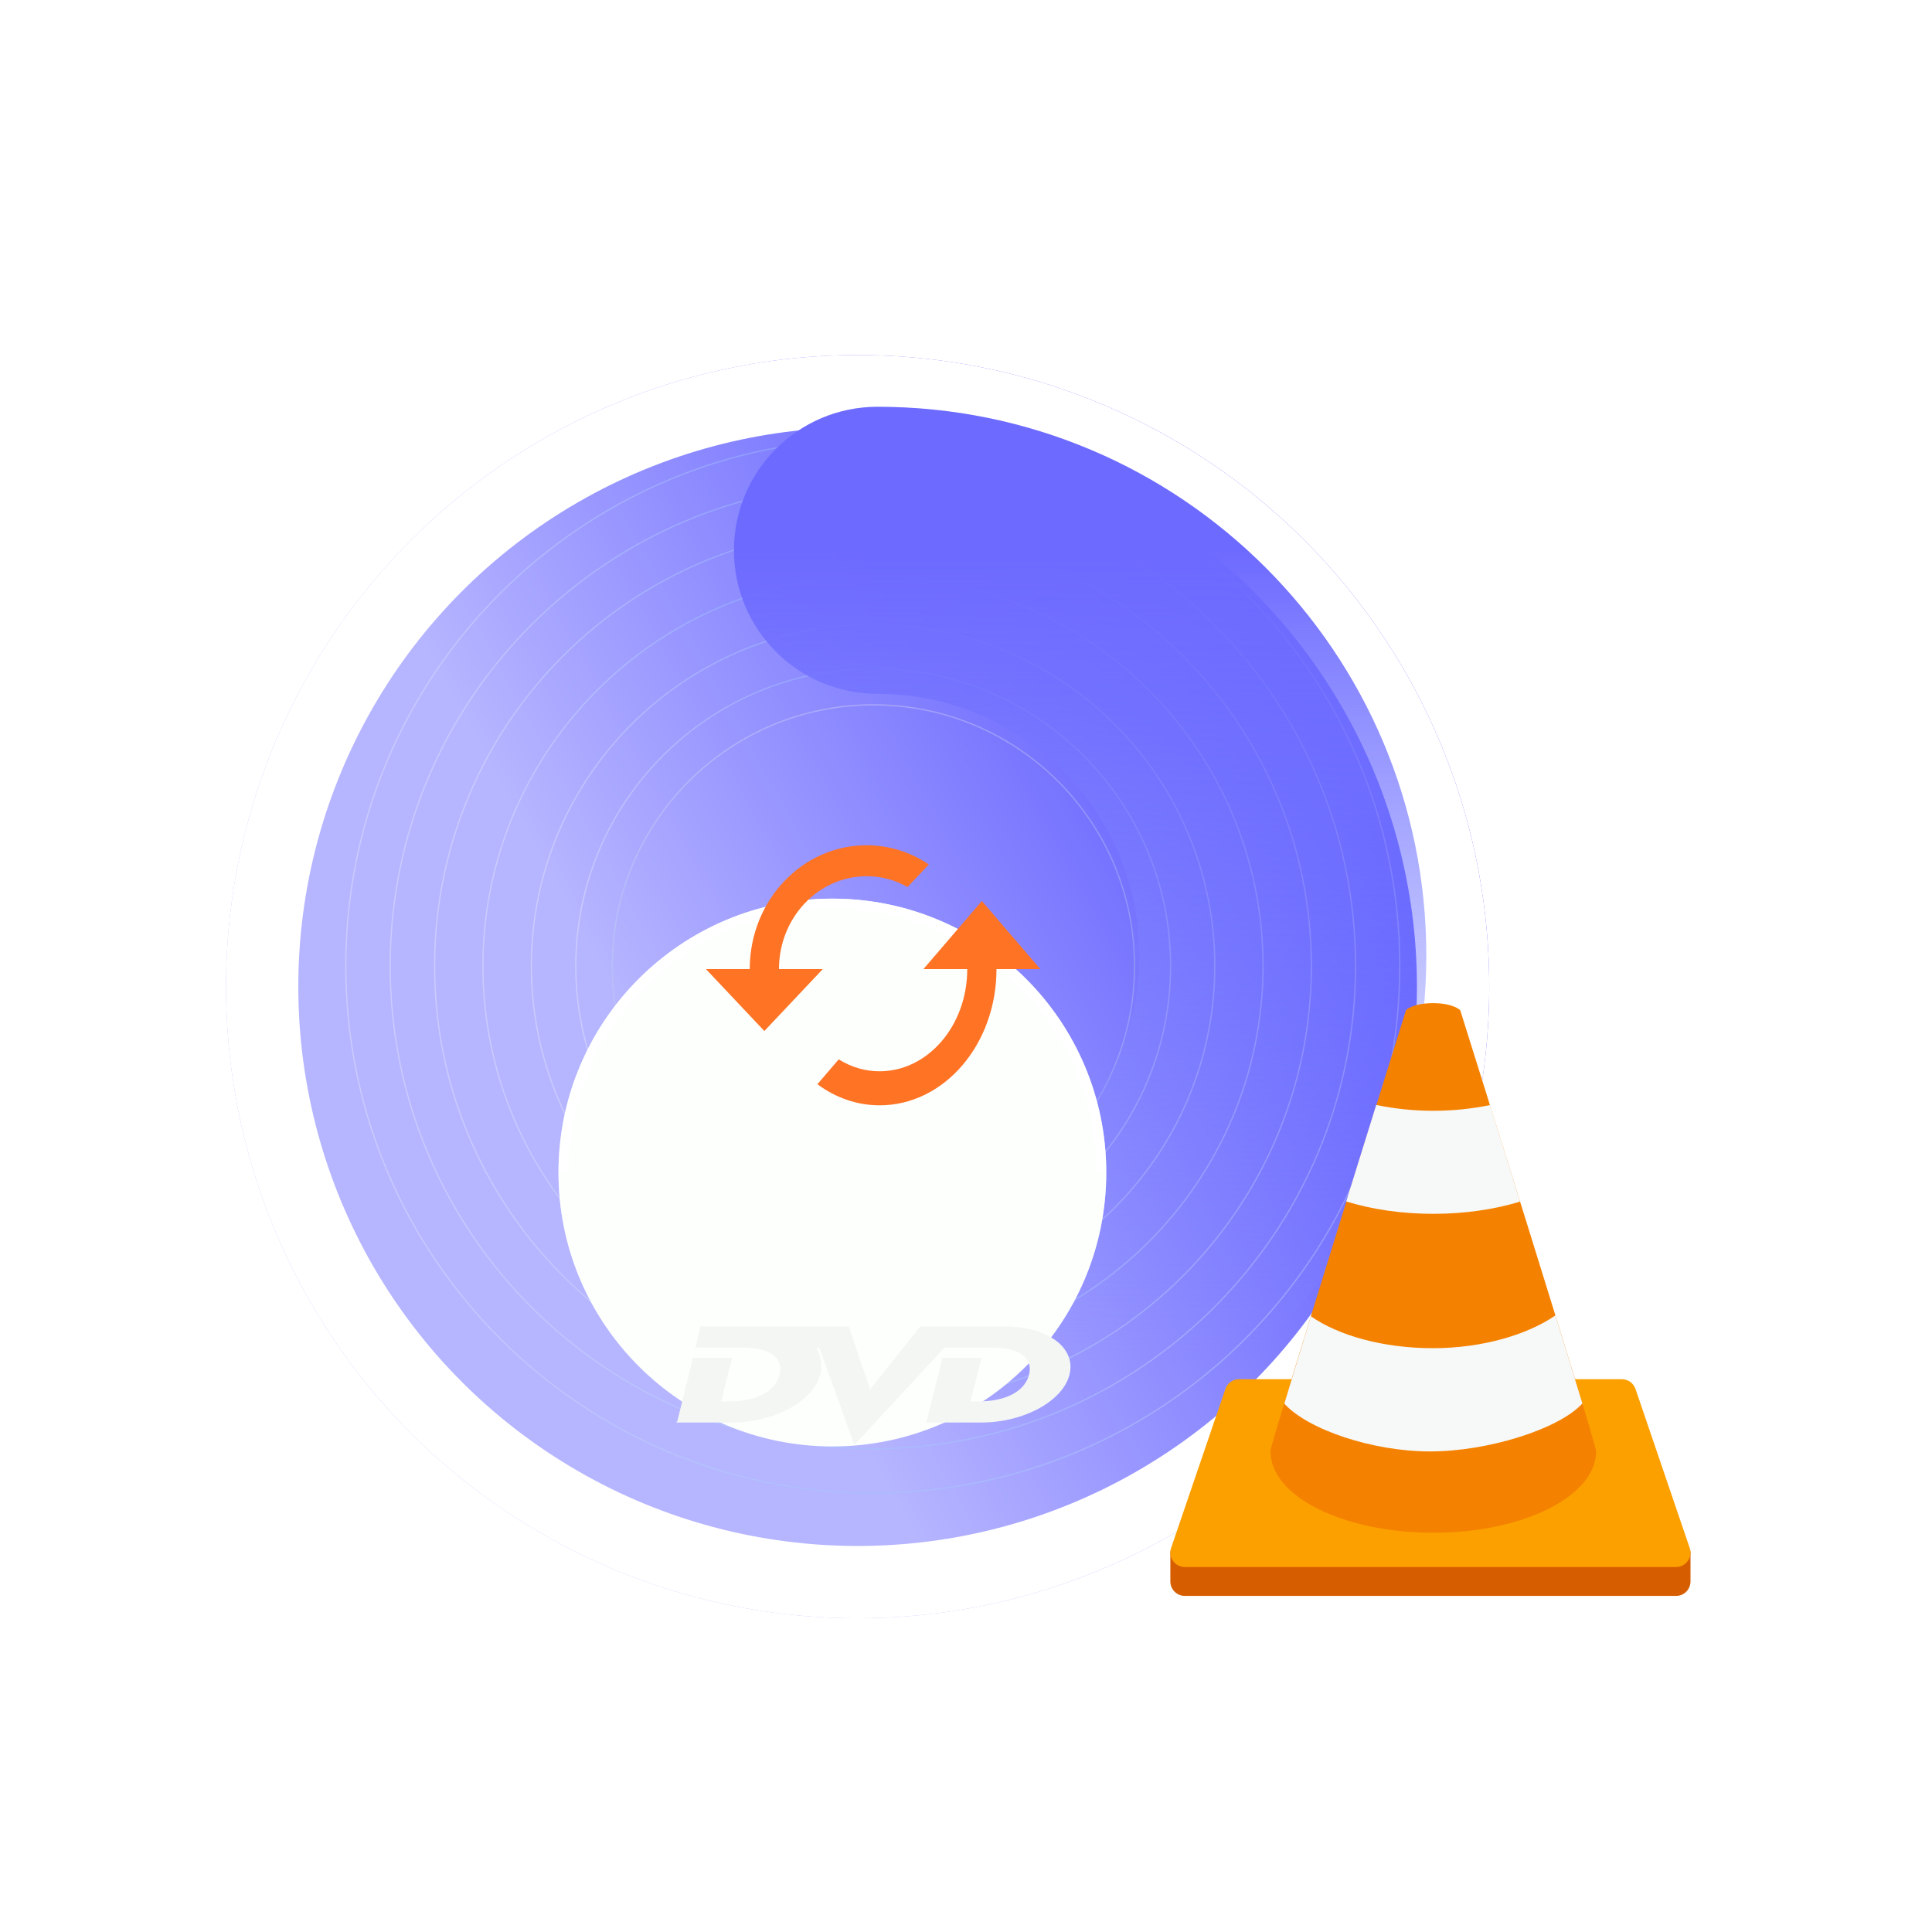 <svg width="104" height="104" viewBox="0 0 104 104" fill="none" xmlns="http://www.w3.org/2000/svg">
<g filter="url(#filter0_d_1174_2441)">
<circle cx="47" cy="52" r="34" fill="url(#paint0_linear_1174_2441)"/>
<circle cx="47" cy="52" r="32.054" stroke="white" stroke-width="3.892"/>
</g>
<path opacity="0.3" fill-rule="evenodd" clip-rule="evenodd" d="M46.981 80.333C62.629 80.333 75.314 67.647 75.314 52C75.314 36.352 62.629 23.667 46.981 23.667C31.334 23.667 18.648 36.352 18.648 52C18.648 67.647 31.334 80.333 46.981 80.333ZM46.981 80.403C62.668 80.403 75.385 67.686 75.385 52C75.385 36.313 62.668 23.596 46.981 23.596C31.295 23.596 18.578 36.313 18.578 52C18.578 67.686 31.295 80.403 46.981 80.403Z" fill="url(#paint1_linear_1174_2441)"/>
<path opacity="0.3" fill-rule="evenodd" clip-rule="evenodd" d="M46.987 77.948C61.318 77.948 72.935 66.33 72.935 51.999C72.935 37.669 61.318 26.051 46.987 26.051C32.656 26.051 21.039 37.669 21.039 51.999C21.039 66.33 32.656 77.948 46.987 77.948ZM46.987 78.018C61.356 78.018 73.005 66.369 73.005 51.999C73.005 37.63 61.356 25.981 46.987 25.981C32.617 25.981 20.969 37.63 20.969 51.999C20.969 66.369 32.617 78.018 46.987 78.018Z" fill="url(#paint2_linear_1174_2441)"/>
<path opacity="0.3" fill-rule="evenodd" clip-rule="evenodd" d="M46.993 75.562C60.006 75.562 70.556 65.013 70.556 51.999C70.556 38.986 60.006 28.436 46.993 28.436C33.979 28.436 23.43 38.986 23.43 51.999C23.43 65.013 33.979 75.562 46.993 75.562ZM46.993 75.633C60.045 75.633 70.626 65.052 70.626 51.999C70.626 38.947 60.045 28.366 46.993 28.366C33.94 28.366 23.359 38.947 23.359 51.999C23.359 65.052 33.94 75.633 46.993 75.633Z" fill="url(#paint3_linear_1174_2441)"/>
<path opacity="0.3" fill-rule="evenodd" clip-rule="evenodd" d="M46.993 72.961C58.57 72.961 67.954 63.576 67.954 52C67.954 40.423 58.57 31.039 46.993 31.039C35.417 31.039 26.032 40.423 26.032 52C26.032 63.576 35.417 72.961 46.993 72.961ZM46.993 73.031C58.609 73.031 68.025 63.615 68.025 52C68.025 40.385 58.609 30.968 46.993 30.968C35.378 30.968 25.962 40.385 25.962 52C25.962 63.615 35.378 73.031 46.993 73.031Z" fill="url(#paint4_linear_1174_2441)"/>
<path opacity="0.3" fill-rule="evenodd" clip-rule="evenodd" d="M46.998 70.36C57.138 70.36 65.357 62.14 65.357 52C65.357 41.861 57.138 33.641 46.998 33.641C36.858 33.641 28.639 41.861 28.639 52C28.639 62.14 36.858 70.36 46.998 70.36ZM46.998 70.43C57.176 70.43 65.428 62.179 65.428 52C65.428 41.822 57.176 33.571 46.998 33.571C36.82 33.571 28.568 41.822 28.568 52C28.568 62.179 36.82 70.43 46.998 70.43Z" fill="url(#paint5_linear_1174_2441)"/>
<path opacity="0.3" fill-rule="evenodd" clip-rule="evenodd" d="M47.004 67.975C55.826 67.975 62.978 60.823 62.978 52.001C62.978 43.178 55.826 36.026 47.004 36.026C38.181 36.026 31.029 43.178 31.029 52.001C31.029 60.823 38.181 67.975 47.004 67.975ZM47.004 68.045C55.865 68.045 63.048 60.862 63.048 52.001C63.048 43.14 55.865 35.956 47.004 35.956C38.142 35.956 30.959 43.14 30.959 52.001C30.959 60.862 38.142 68.045 47.004 68.045Z" fill="url(#paint6_linear_1174_2441)"/>
<path opacity="0.3" fill-rule="evenodd" clip-rule="evenodd" d="M47.015 66.023C54.76 66.023 61.038 59.745 61.038 52C61.038 44.255 54.76 37.977 47.015 37.977C39.27 37.977 32.992 44.255 32.992 52C32.992 59.745 39.27 66.023 47.015 66.023ZM47.015 66.093C54.799 66.093 61.108 59.784 61.108 52C61.108 44.217 54.799 37.907 47.015 37.907C39.232 37.907 32.922 44.217 32.922 52C32.922 59.784 39.232 66.093 47.015 66.093Z" fill="url(#paint7_linear_1174_2441)"/>
<path fill-rule="evenodd" clip-rule="evenodd" d="M39.509 29.623C39.509 25.355 42.968 21.896 47.236 21.896C63.552 21.896 76.778 35.122 76.778 51.438C76.778 67.754 63.552 80.98 47.236 80.98C42.968 80.98 39.509 77.521 39.509 73.253C39.509 68.985 42.968 65.526 47.236 65.526C55.017 65.526 61.324 59.218 61.324 51.438C61.324 43.657 55.017 37.35 47.236 37.35C42.968 37.35 39.509 33.891 39.509 29.623Z" fill="url(#paint8_linear_1174_2441)"/>
<g filter="url(#filter1_di_1174_2441)">
<circle cx="47.031" cy="52" r="14.744" fill="#FCFFFC"/>
<circle cx="47.031" cy="52" r="14.466" stroke="url(#paint9_linear_1174_2441)" stroke-width="0.556"/>
</g>
<path d="M52.855 48.5L49.709 52.166H52.068C52.068 55.201 49.953 57.667 47.35 57.667C46.582 57.67 45.825 57.449 45.148 57.025L44 58.364C45.001 59.106 46.163 59.501 47.35 59.5C50.826 59.5 53.641 56.218 53.641 52.166H56L52.855 48.5Z" fill="#FF7325"/>
<path d="M41.932 52.166C41.932 49.408 44.047 47.167 46.65 47.167C47.444 47.167 48.199 47.375 48.852 47.75L50 46.534C48.999 45.858 47.837 45.499 46.65 45.5C43.174 45.5 40.359 48.483 40.359 52.166H38L41.145 55.5L44.291 52.166H41.932Z" fill="#FF7325"/>
<g filter="url(#filter2_i_1174_2441)">
<path d="M45.69 71.125L46.836 74.515L49.535 71.125H54.116C56.361 71.125 57.935 72.257 57.573 73.71C57.214 75.163 55.072 76.296 52.839 76.296H49.799C49.799 76.296 49.867 76.273 49.882 76.229C50 75.732 50.706 72.927 50.715 72.883C50.724 72.829 50.664 72.813 50.664 72.813H52.872C52.872 72.813 52.83 72.81 52.812 72.883C52.626 73.617 52.441 74.35 52.259 75.085C52.248 75.134 52.181 75.158 52.181 75.158H52.709C53.962 75.158 55.146 74.722 55.396 73.709C55.624 72.786 54.795 72.262 53.445 72.262H52.955L50.842 72.264L45.992 77.5L44.135 72.358C44.135 72.358 44.117 72.323 44.103 72.28C44.097 72.266 44.051 72.224 44.004 72.247C43.972 72.266 43.968 72.309 43.972 72.324C43.989 72.359 43.992 72.366 43.995 72.382C44.27 72.873 44.221 73.442 44.155 73.711C43.781 75.161 41.65 76.296 39.416 76.296H36.375C36.375 76.296 36.447 76.274 36.458 76.23C36.581 75.731 37.287 72.912 37.292 72.884C37.3 72.836 37.244 72.814 37.244 72.814H39.467C39.467 72.814 39.404 72.833 39.391 72.883C39.38 72.924 38.93 74.692 38.835 75.085C38.824 75.135 38.749 75.159 38.749 75.159H39.289C40.544 75.159 41.719 74.722 41.968 73.71C42.196 72.786 41.374 72.262 40.026 72.262H37.383C37.383 72.262 37.443 72.231 37.454 72.189C37.513 71.955 37.694 71.222 37.703 71.188C37.712 71.15 37.652 71.125 37.652 71.125H45.69Z" fill="#F4F6F4"/>
</g>
<path d="M90.222 85.908H63.778C63.676 85.908 63.575 85.888 63.48 85.849C63.386 85.81 63.3 85.753 63.228 85.681C63.156 85.608 63.098 85.523 63.059 85.428C63.02 85.334 63 85.233 63 85.131V83.575C63 83.472 63.041 83.373 63.114 83.3C63.187 83.227 63.286 83.186 63.389 83.186H90.611C90.714 83.186 90.813 83.227 90.886 83.3C90.959 83.373 91 83.472 91 83.575V85.131C91 85.233 90.98 85.334 90.941 85.428C90.902 85.523 90.844 85.608 90.772 85.681C90.7 85.753 90.614 85.81 90.52 85.849C90.425 85.888 90.324 85.908 90.222 85.908Z" fill="#D65E00"/>
<path d="M90.221 84.353H63.778C63.656 84.353 63.536 84.324 63.428 84.269C63.319 84.215 63.225 84.135 63.152 84.037C63.08 83.94 63.032 83.826 63.011 83.706C62.991 83.587 62.998 83.463 63.034 83.347L65.955 74.792C66.003 74.632 66.102 74.493 66.235 74.394C66.369 74.295 66.531 74.242 66.698 74.242H87.303C87.644 74.242 87.944 74.463 88.046 74.788L90.963 83.343C91 83.46 91.008 83.583 90.988 83.703C90.968 83.824 90.92 83.938 90.847 84.036C90.775 84.134 90.681 84.214 90.572 84.269C90.463 84.324 90.343 84.353 90.221 84.353Z" fill="#FCA000"/>
<path d="M78.605 54.381C78.605 54.381 78.244 54 77.144 54C76.045 54 75.686 54.375 75.686 54.375C75.686 54.375 68.408 77.653 68.395 78.068L68.381 78.131H68.393C68.393 78.131 68.392 78.129 68.392 78.136C68.392 80.556 72.315 82.509 77.156 82.509C81.996 82.509 85.919 80.544 85.919 78.124C85.918 77.658 78.605 54.381 78.605 54.381Z" fill="#F48200"/>
<path d="M83.727 70.811C82.216 71.849 79.801 72.573 77.138 72.573C74.464 72.573 72.075 71.902 70.565 70.857L69.134 75.558C70.399 76.953 73.873 78.131 76.982 78.131C80.091 78.131 83.909 76.936 85.181 75.549L83.727 70.811ZM74.083 59.48L72.467 64.675C73.827 65.096 75.434 65.341 77.156 65.341C78.87 65.341 80.47 65.099 81.826 64.682L80.209 59.485C79.204 59.692 78.181 59.795 77.156 59.794C76.124 59.795 75.094 59.69 74.083 59.48Z" fill="#F7F8F8"/>
<defs>
<filter id="filter0_d_1174_2441" x="8.83" y="15.776" width="74.671" height="74.671" filterUnits="userSpaceOnUse" color-interpolation-filters="sRGB">
<feFlood flood-opacity="0" result="BackgroundImageFix"/>
<feColorMatrix in="SourceAlpha" type="matrix" values="0 0 0 0 0 0 0 0 0 0 0 0 0 0 0 0 0 0 127 0" result="hardAlpha"/>
<feOffset dx="-0.834" dy="1.112"/>
<feGaussianBlur stdDeviation="1.668"/>
<feColorMatrix type="matrix" values="0 0 0 0 0.597 0 0 0 0 0.659 0 0 0 0 0.767 0 0 0 0.16 0"/>
<feBlend mode="normal" in2="BackgroundImageFix" result="effect1_dropShadow_1174_2441"/>
<feBlend mode="normal" in="SourceGraphic" in2="effect1_dropShadow_1174_2441" result="shape"/>
</filter>
<filter id="filter1_di_1174_2441" x="26.172" y="35.727" width="37.271" height="39.773" filterUnits="userSpaceOnUse" color-interpolation-filters="sRGB">
<feFlood flood-opacity="0" result="BackgroundImageFix"/>
<feColorMatrix in="SourceAlpha" type="matrix" values="0 0 0 0 0 0 0 0 0 0 0 0 0 0 0 0 0 0 127 0" result="hardAlpha"/>
<feOffset dx="-2.224" dy="2.363"/>
<feGaussianBlur stdDeviation="1.946"/>
<feComposite in2="hardAlpha" operator="out"/>
<feColorMatrix type="matrix" values="0 0 0 0 0.597 0 0 0 0 0.603 0 0 0 0 0.912 0 0 0 1 0"/>
<feBlend mode="normal" in2="BackgroundImageFix" result="effect1_dropShadow_1174_2441"/>
<feBlend mode="normal" in="SourceGraphic" in2="effect1_dropShadow_1174_2441" result="shape"/>
<feColorMatrix in="SourceAlpha" type="matrix" values="0 0 0 0 0 0 0 0 0 0 0 0 0 0 0 0 0 0 127 0" result="hardAlpha"/>
<feOffset dy="8.756"/>
<feGaussianBlur stdDeviation="5.282"/>
<feComposite in2="hardAlpha" operator="arithmetic" k2="-1" k3="1"/>
<feColorMatrix type="matrix" values="0 0 0 0 0.621 0 0 0 0 0.621 0 0 0 0 0.621 0 0 0 0.18 0"/>
<feBlend mode="normal" in2="shape" result="effect2_innerShadow_1174_2441"/>
</filter>
<filter id="filter2_i_1174_2441" x="36.375" y="71.125" width="21.25" height="6.653" filterUnits="userSpaceOnUse" color-interpolation-filters="sRGB">
<feFlood flood-opacity="0" result="BackgroundImageFix"/>
<feBlend mode="normal" in="SourceGraphic" in2="BackgroundImageFix" result="shape"/>
<feColorMatrix in="SourceAlpha" type="matrix" values="0 0 0 0 0 0 0 0 0 0 0 0 0 0 0 0 0 0 127 0" result="hardAlpha"/>
<feOffset dy="0.278"/>
<feGaussianBlur stdDeviation="0.278"/>
<feComposite in2="hardAlpha" operator="arithmetic" k2="-1" k3="1"/>
<feColorMatrix type="matrix" values="0 0 0 0 0 0 0 0 0 0 0 0 0 0 0 0 0 0 0.08 0"/>
<feBlend mode="normal" in2="shape" result="effect1_innerShadow_1174_2441"/>
</filter>
<linearGradient id="paint0_linear_1174_2441" x1="66.88" y1="29.24" x2="31.826" y2="48.558" gradientUnits="userSpaceOnUse">
<stop stop-color="#5753FF"/>
<stop offset="1" stop-color="#B6B5FF"/>
</linearGradient>
<linearGradient id="paint1_linear_1174_2441" x1="75.325" y1="56.842" x2="17.811" y2="56.842" gradientUnits="userSpaceOnUse">
<stop stop-color="white"/>
<stop offset="0.495" stop-color="#92D2F7"/>
<stop offset="1" stop-color="white"/>
</linearGradient>
<linearGradient id="paint2_linear_1174_2441" x1="72.951" y1="56.435" x2="20.266" y2="56.435" gradientUnits="userSpaceOnUse">
<stop stop-color="white"/>
<stop offset="0.495" stop-color="#92D2F7"/>
<stop offset="1" stop-color="white"/>
</linearGradient>
<linearGradient id="paint3_linear_1174_2441" x1="70.576" y1="56.028" x2="22.721" y2="56.028" gradientUnits="userSpaceOnUse">
<stop stop-color="white"/>
<stop offset="0.495" stop-color="#92D2F7"/>
<stop offset="1" stop-color="white"/>
</linearGradient>
<linearGradient id="paint4_linear_1174_2441" x1="67.981" y1="55.585" x2="25.394" y2="55.585" gradientUnits="userSpaceOnUse">
<stop stop-color="white"/>
<stop offset="0.495" stop-color="#6DCBFF"/>
<stop offset="1" stop-color="white"/>
</linearGradient>
<linearGradient id="paint5_linear_1174_2441" x1="65.389" y1="55.142" x2="28.07" y2="55.142" gradientUnits="userSpaceOnUse">
<stop stop-color="white"/>
<stop offset="0.495" stop-color="#92D2F7"/>
<stop offset="1" stop-color="white"/>
</linearGradient>
<linearGradient id="paint6_linear_1174_2441" x1="63.015" y1="54.736" x2="30.526" y2="54.736" gradientUnits="userSpaceOnUse">
<stop stop-color="white"/>
<stop offset="0.495" stop-color="#92D2F7"/>
<stop offset="1" stop-color="white"/>
</linearGradient>
<linearGradient id="paint7_linear_1174_2441" x1="47.015" y1="37.907" x2="47.015" y2="66.093" gradientUnits="userSpaceOnUse">
<stop stop-color="#EFEFEF"/>
<stop offset="0.495" stop-color="#C1DBEA"/>
<stop offset="1" stop-color="#E6F0F5"/>
</linearGradient>
<linearGradient id="paint8_linear_1174_2441" x1="58.144" y1="29.623" x2="58.144" y2="73.253" gradientUnits="userSpaceOnUse">
<stop stop-color="#6D6AFF"/>
<stop offset="1" stop-color="#8D99FF" stop-opacity="0"/>
</linearGradient>
<linearGradient id="paint9_linear_1174_2441" x1="47.031" y1="37.256" x2="47.031" y2="66.744" gradientUnits="userSpaceOnUse">
<stop stop-color="white"/>
<stop offset="1" stop-color="white" stop-opacity="0"/>
</linearGradient>
</defs>
</svg>
